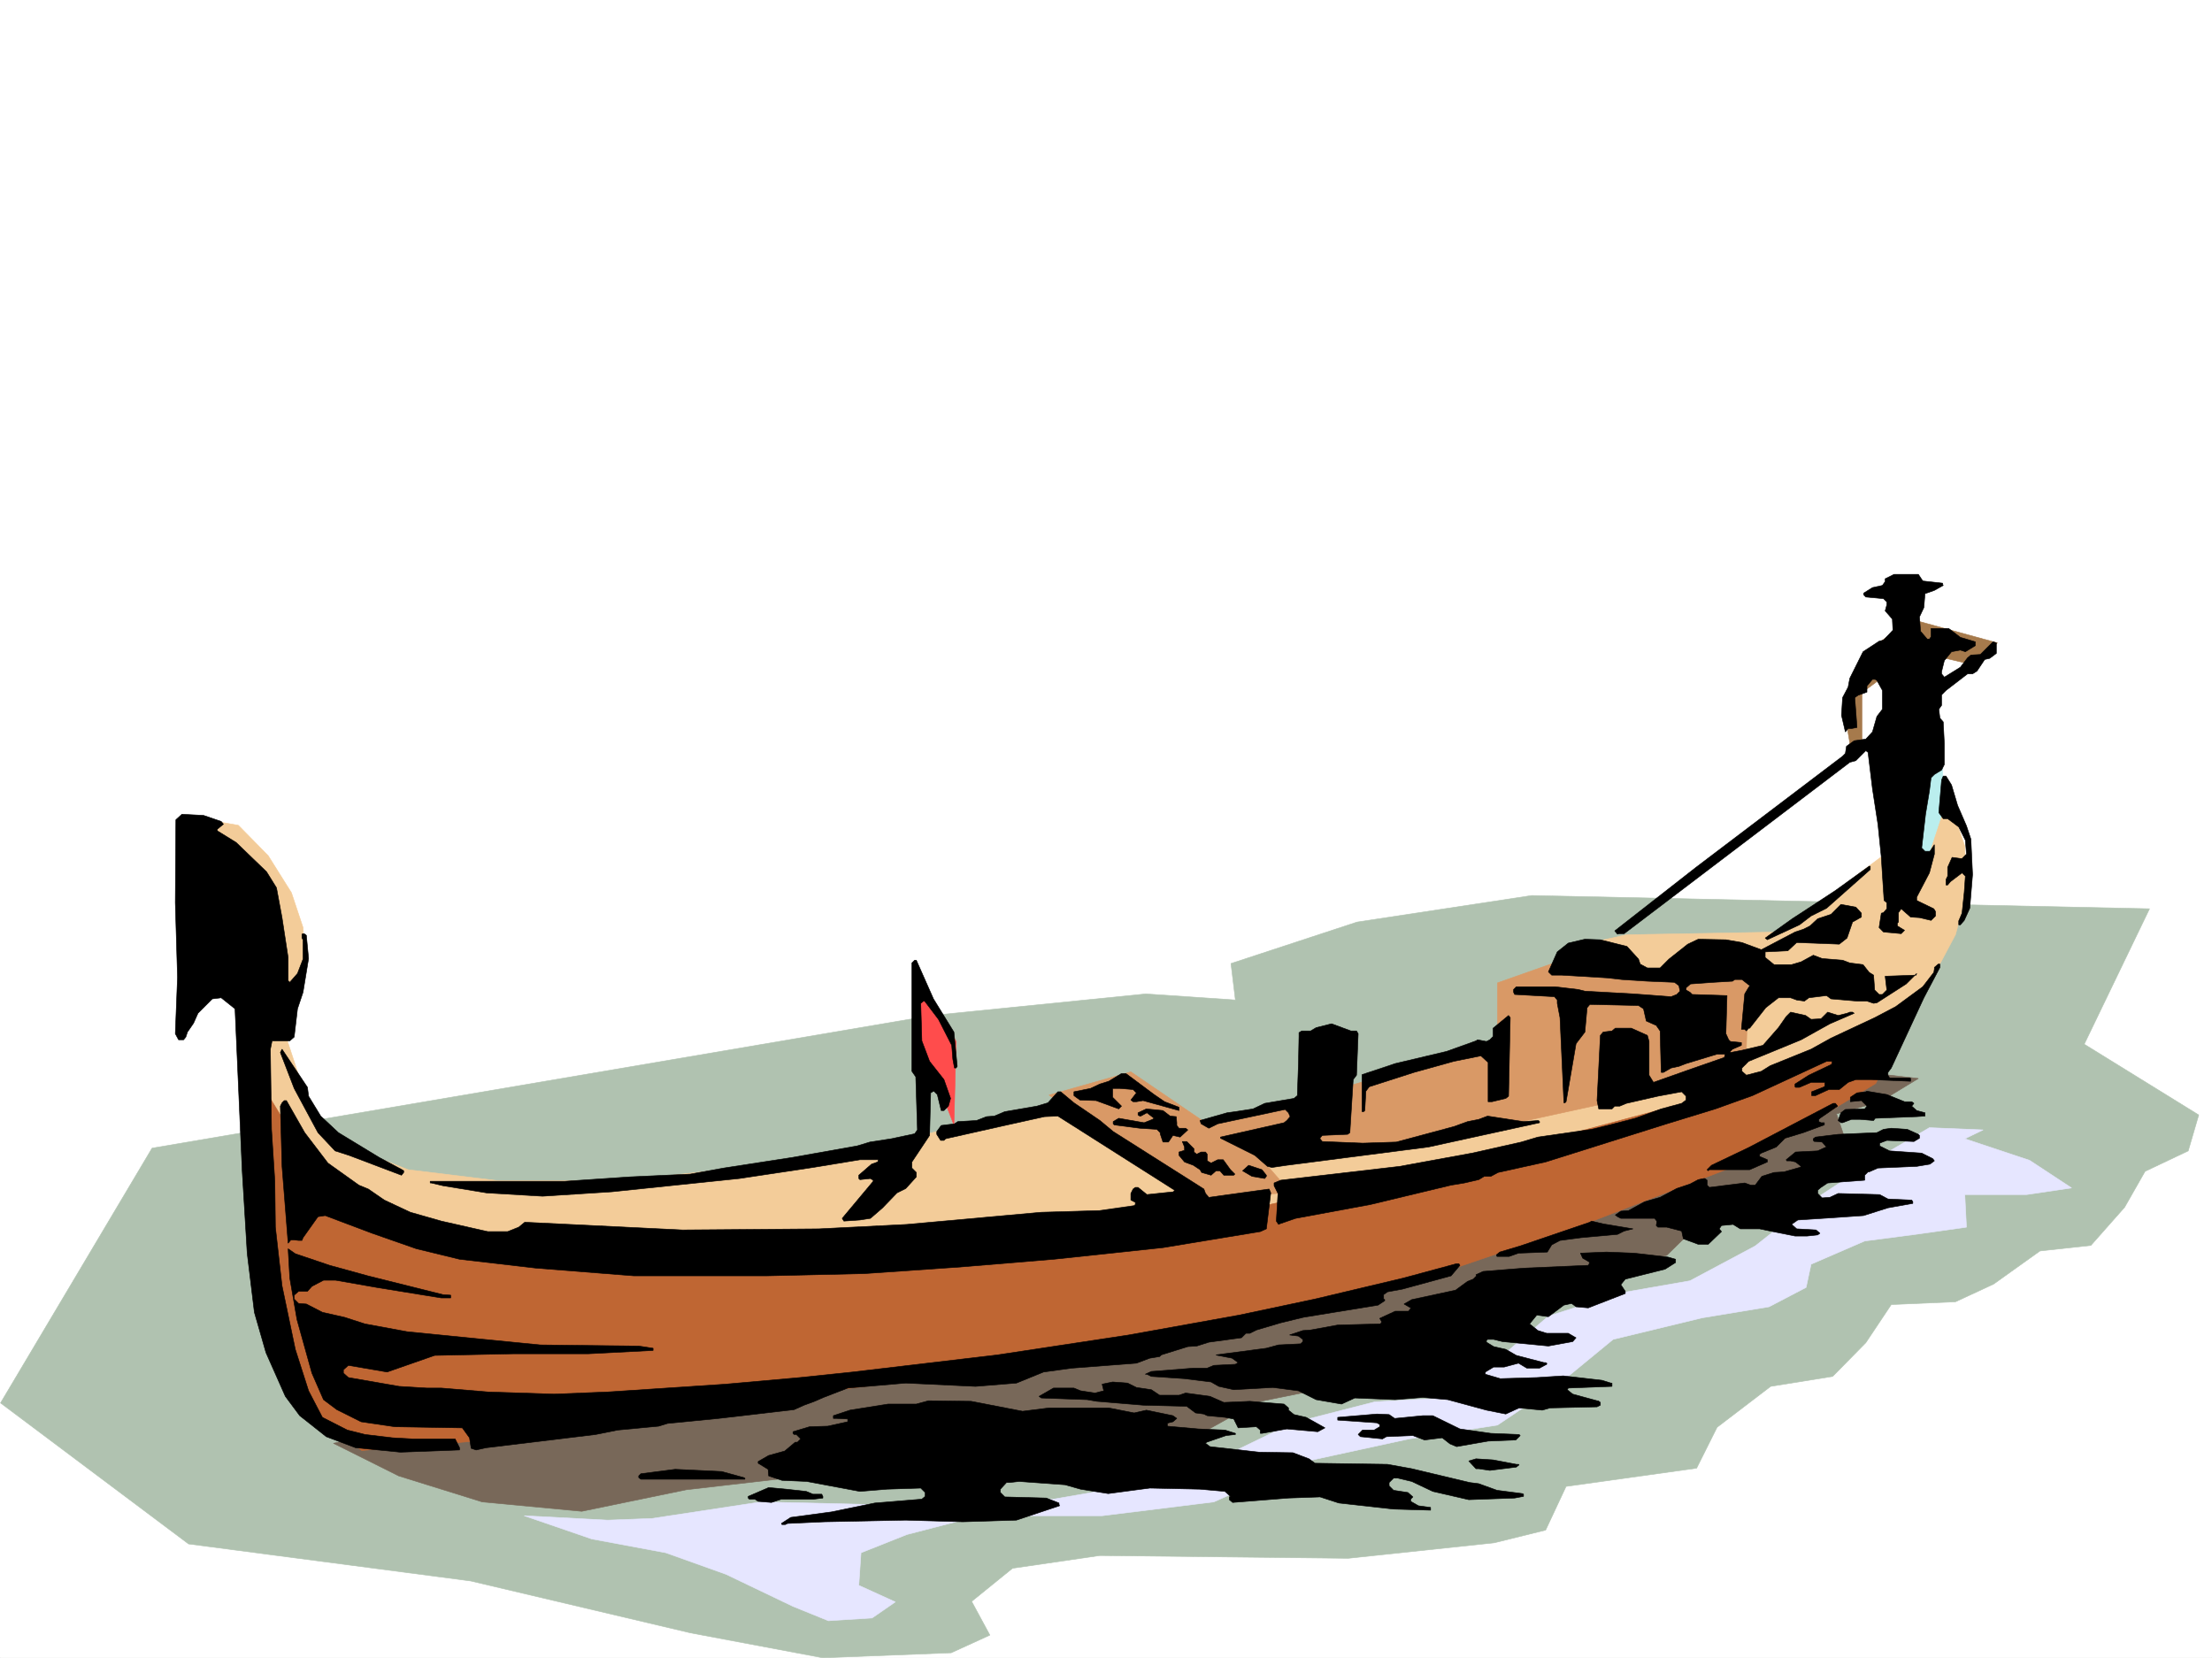 <svg xmlns="http://www.w3.org/2000/svg" width="2997.016" height="2246.297"><rect width="100%" height="100%" fill="#333333" stroke="none"/><defs><clipPath id="a"><path d="M0 0h2997v2244.137H0Zm0 0"/></clipPath><clipPath id="b"><path d="M0 1211h2980v1033.137H0Zm0 0"/></clipPath><clipPath id="c"><path d="M0 1210h2980v1034.137H0Zm0 0"/></clipPath></defs><path fill="#fff" d="M0 2246.297h2997.016V0H0Zm0 0"/><g clip-path="url(#a)" transform="translate(0 2.16)"><path fill="#fff" fill-rule="evenodd" stroke="#fff" stroke-linecap="square" stroke-linejoin="bevel" stroke-miterlimit="10" stroke-width=".743" d="M.742 2244.137h2995.531V-2.16H.743Zm0 0"/></g><g clip-path="url(#b)" transform="translate(0 2.16)"><path fill="#b0c2b0" fill-rule="evenodd" d="M206.059 1553.55 1262.5 1373.77l289.965-29.207 121.367 8.25-5.984-49.461 170.828-56.149 236.754-35.973 836.933 17.985-88.445 183.496 155.11 95.875-14.231 48.68-58.453 27.722-27.723 48.68-45.707 51.688-68.934 7.507-62.914 44.926-51.691 23.969-86.918 3.754-34.484 51.691-44.926 45.668-83.95 13.488-72.648 55.446-27.722 55.402-176.848 24.715-27.723 59.195-69.675 17.203-197.81 20.996-336.413-3.75-118.356 17.243-55.445 44.925 24.711 45.668-52.473 23.97-173.797 6.765-179.078-33.707-298.215-70.418-382.125-50.164L.742 1898.844Zm0 0"/></g><g clip-path="url(#c)" transform="translate(0 2.16)"><path fill="none" stroke="#b0c2b0" stroke-linecap="square" stroke-linejoin="bevel" stroke-miterlimit="10" stroke-width=".743" d="M206.059 1553.55 1262.5 1373.77l289.965-29.207 121.367 8.25-5.984-49.461 170.828-56.149 236.754-35.973 836.933 17.985-88.445 183.496 155.11 95.875-14.231 48.68-58.453 27.722-27.723 48.68-45.707 51.687-68.934 7.508-62.914 44.926-51.691 23.969-86.918 3.754-34.484 51.691-44.926 45.668-83.95 13.488-72.648 55.446-27.722 55.402-176.848 24.715-27.723 59.195-69.676 17.203-197.808 20.996-336.414-3.75-118.356 17.243-55.445 44.925 24.711 45.668-52.473 23.97-173.797 6.765-179.078-33.707-298.215-70.418-382.125-50.164L.742 1898.844Zm0 0"/></g><path fill="#e6e6ff" fill-rule="evenodd" stroke="#e6e6ff" stroke-linecap="square" stroke-linejoin="bevel" stroke-miterlimit="10" stroke-width=".743" d="m883.387 2057.52 147.601-22.442 126.606 2.969 119.136 3.012 150.614-9.735 138.61-23.969 94.39-35.19 91.414-44.224 110.886-28.464 119.141-6.723 47.192-50.168 68.933-59.195 97.399-31.438 94.425-16.5 88.407-47.191 78.668-62.172 88.406-57.672 68.933-40.43 72.688 3.012-24.75 11.965 87.66 29.207 56.969 37.457-60.684 8.992h-83.945l2.266 44.184-68.934 9.738-68.934 8.992-72.687 31.477-6.723 31.433-50.207 26.239-90.672 14.972-120.62 29.211-71.946 59.156-84.652 56.93-119.88 18.73-144.593 31.473-119.879 53.922-151.355 18.727h-166.332l-98.18 25.457-62.172 24.71-3.008 44.18 49.461 22.485-31.476 21.738-59.196 3.715-47.937-19.473-90.672-43.437-81.645-29.207-100.406-18.73-91.418-31.438 113.156 5.984zm0 0"/><path fill="#ff4c4c" fill-rule="evenodd" stroke="#ff4c4c" stroke-linecap="square" stroke-linejoin="bevel" stroke-miterlimit="10" stroke-width=".743" d="m1248.266 1331.746 47.195 79.414-3.012 113.074-19.469-50.164-33.707-53.175zm0 0"/><path fill="#baeeee" fill-rule="evenodd" stroke="#baeeee" stroke-linecap="square" stroke-linejoin="bevel" stroke-miterlimit="10" stroke-width=".743" d="m2630.648 1023.91 5.98 94.352-25.491 72.683-43.442-18.726 31.477-151.317zm0 0"/><path fill="#a67a4c" fill-rule="evenodd" stroke="#a67a4c" stroke-linecap="square" stroke-linejoin="bevel" stroke-miterlimit="10" stroke-width=".743" d="m2588.656 838.89 117.649 32.22-35.227 29.206-59.941-14.23-53.918 26.976-34.489 25.454v66.668l-15.714 5.98-8.997-53.918 24.712-68.933zm0 0"/><path fill="#f3cc99" fill-rule="evenodd" stroke="#f3cc99" stroke-linecap="square" stroke-linejoin="bevel" stroke-miterlimit="10" stroke-width=".743" d="m250.238 1105.55 72.688 12.712 40.469 41.21 31.476 50.165 15.719 47.195 3.012 59.938-24.008 94.39 29.988 91.375 51.691 50.164 81.68 32.219 122.11 14.977h169.34l277.964-31.477 393.383-94.348 107.133 68.895 443.55-119.098 68.934-142.324 68.934-14.977 209.031-3.714 150.613-113.118 44.22 25.457 31.436-95.132 22.485 66.668 2.266 65.921-14.977 53.918-50.203 94.387-292.977 157.3-780.707 194.759-1022.742-6.024-157.336-202.226-29.207-289.102zm0 0"/><path fill="#d99966" fill-rule="evenodd" stroke="#d99966" stroke-linecap="square" stroke-linejoin="bevel" stroke-miterlimit="10" stroke-width=".743" d="m1421.324 1483.805 110.887-31.473 96.656 65.922 157.34-34.45 242.77-72.644v-79.414l78.668-27.723 261.504 21.743-3.754 116.828-94.387 31.476-274.25 59.903-286.211 38.199 38.945 44.183-135.601 6.02zm0 0"/><path fill="#786859" fill-rule="evenodd" stroke="#786859" stroke-linecap="square" stroke-linejoin="bevel" stroke-miterlimit="10" stroke-width=".743" d="m571.68 1927.941 682.57-94.347 1057.93-277.883 235.261-100.371 51.73 5.984-51.73 31.477-59.156 16.46 12.707 37.458-53.918 31.437-46.453 50.203-100.406 31.438-41.957 41.21-96.653 28.466-76.44 44.183-119.138 37.457-91.379 53.918-170.082 34.446-97.398 53.96-179.824 33.704-113.153 25.453-154.328-27.723-100.41 18.73-129.617 14.977-141.617 29.207-134.86-12.707-113.152-35.23-88.406-44.184zm0 0"/><path fill="#bf6633" fill-rule="evenodd" stroke="#bf6633" stroke-linecap="square" stroke-linejoin="bevel" stroke-miterlimit="10" stroke-width=".743" d="m357.414 1474.07 88.402 144.551 188.817 62.914 452.543 6.727 579.148-44.184 340.914-75.66 282.496-75.617 195.54-68.934 113.898-75.66-57.711 119.84-176.066 106.394-213.528 82.383-257.746 87.621-352.918 89.149-516.98 62.914-389.59 56.93L490 1965.401l-76.398-62.914-50.207-169.261zm0 0"/><path fill-rule="evenodd" stroke="#000" stroke-linecap="square" stroke-linejoin="bevel" stroke-miterlimit="10" stroke-width=".743" d="m2605.156 787.2 26.977 3.01v1.485l.742 1.528-12.004 6.722-12.707 4.5-1.523 18.727-5.98 12.707 1.484 19.512 8.992 10.48h3.011l2.227-3.012v-11.222h24.008l15.719 11.965 20.214 6.023v5.238l-13.449 8.211-6.765-2.23-12.004 2.23-9.735 12.004-3.715 14.973v3.011l3.715 4.497 21.739-13.489 9.738-12.746 4.496-3.754 12.746-.742 17.242-17.203 4.496 1.484v14.23l-8.992 6.727-6.766 1.524-10.476 15.719-5.984 3.753h-6.762l-29.211 22.446-5.98 6.02v14.195l-3.755 5.277 1.485 11.965 4.496 5.238 1.488 29.207v28.465l-3.715 7.508-9.777 5.984-4.496 4.496-2.227 17.985-5.238 31.437-5.242 45.707 4.496 4.496h6.727l5.98-8.992v12.746l-6.723 25.453-17.242 32.965v4.496l23.223 11.219 2.27 3.754v5.984l-6.024 5.98-15.715-3.714-12.004-.781-12.71-11.223-3.75 5.242v12.746l-1.489 1.485v3.754l9.738 5.984-4.5 4.496-24.004-2.23-5.984-6.02 3.012-19.473 2.972-.742 4.496-5.242v-8.25l-3.714-2.969-2.27-34.488-1.484-23.969-4.496-44.183-7.508-48.68-5.985-49.422-3.007-2.266-13.493 13.489-8.21 2.27-305.723 232.175h-7.469l-1.523.742-3.754-4.496 110.144-86.137 198.551-150.535 3.754-3.754 1.523-9.738 10.48-7.508 15.72-2.226 8.992-9.735 6.02-20.96 7.468-9.735v-25.492l-7.469-13.492-2.265-1.485h-3.754l-7.469 8.992v8.25l-10.52 3.754h-.742l-5.238 3.715 1.484 19.473 1.528 20.996-7.508 1.484h-4.496l-3.754 4.5-5.238-22.484 1.484-23.969 7.508-14.23 2.265-11.965 17.95-35.973 21.738-14.234 5.984-1.485 12.746-13.488-.742-14.976-9.738-11.223 2.23-8.25v-3.754l-4.496-4.496-23.968-2.227-2.973-3.011v-2.23l11.965-7.505 13.488-2.972 3.754-5.282v-3.71l12.004-6.024h32.96zm0 0"/><path fill-rule="evenodd" stroke="#000" stroke-linecap="square" stroke-linejoin="bevel" stroke-miterlimit="10" stroke-width=".743" d="m2644.098 1063.598 8.25 27.722 12.004 27.723 5.984 17.945 2.266 47.938-3.754 45.707-7.508 16.46-5.238 6.024h-2.227v-5.281l4.496-10.477 2.969-28.464 1.527-21.7-4.496-4.5-15.758 11.965-3.754 4.496h-2.23v-7.465l2.23-4.496v-12.004l6.02-13.492 11.223 1.528h2.27l5.98-5.985-1.485-18.726-8.992-17.989-15.016-11.222h-5.984l-5.98-8.25 3.753-44.18 2.227-5.281h3.754zM299.703 1113.02l3.008 3.753-8.25 6.766v2.227l25.457 15.718 41.21 39.727 13.49 21.7 7.507 40.468 8.25 53.922v31.433l2.227 2.27 10.48-12.004 7.508-19.473v-26.195l-1.488-2.27v-5.238l1.488-.742h1.484l3.012 2.266 3.012 31.437-7.508 45.707-7.508 22.446-4.496 38.199-5.984 5.238h-23.965l-2.27 11.262 1.524 108.582 4.496 70.418.746 62.168 8.992 79.414 17.984 86.137 17.989 56.148 18.726 35.973 33.707 17.203 23.965 6.02 37.461 4.495 26.977 1.489h57.71l5.985 11.964v3.008l-80.156 3.012-60.723-6.02-39.684-14.976-35.972-28.465-19.473-26.195-26.238-59.16-15.715-54.7-9.738-80.156-6.762-111.59-9.738-219.468-18.727-14.977-12.004 1.484-19.472 19.512-5.985 13.45-8.25 12.003-2.226 6.727-3.012 3.754h-6.766l-4.457-8.25 2.973-76.403-2.973-101.113.746-112.332 8.211-7.508 29.246 1.524zm2234.289 65.18-59.195 52.433-21 10.48-15.715 12.004-41.957 19.469-1.523.746-2.973-2.27 36.715-26.195 14.976-9.738 43.442-28.465 45.707-32.96h1.523zm0 0"/><path fill-rule="evenodd" stroke="#000" stroke-linecap="square" stroke-linejoin="bevel" stroke-miterlimit="10" stroke-width=".743" d="M2521.988 1237.36v5.238l-12.004 6.765-7.468 21.7-10.516 8.25-57.672-2.227-12.004 11.219-30.695 1.488v7.508l11.965 9.734h23.968l12.747-3.754 16.5-8.992 11.964 4.496 27.723 2.266 9.773 3.715 17.95 2.27 8.25 10.48 6.02 3.75 1.487 20.215 5.981 5.984h4.496l5.984-5.984-2.23-18.727 41.953-1.488.746-2.266-14.234 14.23-39.688 25.497-4.496.742-8.992-3.012h-13.488l-35.23-3.012-5.981-4.457-23.969 2.973-6.023 4.496-10.477-1.484-8.25-3.012h-16.46l-17.247 13.488-21.738 27.723h-1.485l-3.011 3.754-2.23-2.27h-4.497l4.496-47.933 6.727-11.223-10.48-8.25h-9.735l-3.012 2.227-25.453 1.527-31.476 2.227-6.02 5.242v3.007l5.277 3.012 2.973 2.973 47.195 1.523-1.488 51.653 3.754 8.25 2.23 2.27 15.012 1.483v3.754l-12.004 5.239-3.008 2.972v1.524l15.754-3.012 28.465-6.723 21-23.968 10.477-15.016 5.984-5.98 20.254 4.496 7.465 5.238 13.492-.742 8.992-8.992 14.23 4.496 12.005-2.973 3.753-1.523h3.715l2.27 1.523-32.961 14.234-38.984 21.7-41.954 17.242-29.207 11.965-8.996 8.992v4.496l5.985 5.242 20.254-5.242 11.964-7.504 55.442-22.445 26.98-14.977 59.2-27.719 28.464-14.976 36.715-26.98 14.973-19.47.742-4.5v-2.226l5.281-4.496h2.227v4.496l-21.738 41.172-44.184 95.129-4.496 5.984v3.754l2.23 3.754h27.72l.745.742v3.754l-53.176-2.27h-21l-10.476 3.755L2492 1476.3h-14.234l-17.985 8.25h-5.238v-5.242l17.242-6.762.742-1.488v-4.496h-18.73l-15.715 6.765h-5.242l-.781-.781v-3.715l18.77-12.004 29.948-14.234 1.485-1.485v-3.011h-7.465l-100.41 46.453-50.203 17.984-65.926 20.215-164.102 51.691-64.437 14.23-9.735 5.24h-8.992l-7.469 4.495-19.511 4.5-17.985 2.969-109.363 26.238-101.152 18.727-21.739 7.469-1.488.742-3.008-4.496 2.266-37.418-5.277-10.516v-3.715l8.992-3.754 161.094-18.73 98.18-17.984 66.663-14.977 22.485-6.727 72.683-10.515 21.703-5.242 37.496-9.735 35.192-12.707 27.719-7.508 5.984-4.496v-5.238l-5.984-5.984-32.215 5.984-42.7 9.734-8.992 3.754h-6.765l-3.715 3.754h-17.984l-2.27-11.262 4.496-88.367 3.754-4.496 12.004-1.484 4.496-3.754h21.703l21.738 9.734 2.27 8.254v45.668l5.98 9.734 46.45-16.46 49.464-17.243.743-2.23v-2.266h-10.48l-41.993 12.746-9.738 3.754-10.477 2.227-10.48 5.984h-3.008l-1.488-56.148-5.239-7.508-13.488-5.98-3.754-16.5-6.766-4.497-65.921-1.488-3.754 4.496-2.973 32.961-12.004 15.719-13.488 78.672-1.485 1.484h-1.488l-5.277-115.344-3.715-19.472v-4.496l-3.754-4.496-53.957-3.012-1.484-2.973v-3.754l3.75-3.754h52.433l31.477 3.754 8.992 2.23 66.668 3.755 50.203 3.754 7.508-3.012 4.496-4.496-1.527-7.469-5.98-4.496-36.716-1.527-34.445-2.227-19.512-2.23-62.168-3.754h-13.492l-4.496-4.497 12.004-26.976 14.977-11.965 22.48-5.242 20.957.746 35.973 8.992 15.718 17.203 2.27 6.766 9.734 5.238h17.243l11.964-12.004 25.493-20.215 14.234-6.726 37.457.746 21.738 3.754 26.239 9.734 45.668-23.968 11.261-3.754 8.992-4.496 10.481-9.735 17.984-5.984 13.489-13.489 20.214 3.754zM1264.73 1353.445l27.72 44.965 4.495 46.453-1.484 2.227h-2.266l-2.23-11.965-1.484-18.727-17.989-35.23-18.726-24.711h-1.528l-3.715 3.012 1.489 50.906 10.476 27.723 19.473 24.71 8.992 25.493-2.973 10.48-6.02 5.98h-3.714l-5.277-21.699-4.496-4.496h-.743l-3.753 2.23-1.489 57.673-23.969 35.972v8.211l5.985 6.02v5.984l-14.234 15.715-11.965 5.984-19.508 20.254-16.461 14.23-14.234 2.231-21.739 1.485-2.27-3.715 41.993-50.203v-1.485l-3.75-2.27-14.234 1.524-1.524-1.523v-4.496l17.242-14.977 8.25-2.969.742-1.527v-1.484h-24.71l-63.696 10.476-99.664 14.977-173.058 17.988-93.684 5.98-75.656-4.496-59.2-9.734-15.718-3.715h-1.524v-2.27h182.09l88.406-5.98 81.68-3.754 45.707-8.25 92.156-14.234 88.407-15.719 17.242-5.238 29.21-4.496 31.473-6.727 3.754-5.238-2.265-71.906-5.242-7.508v-146.82l3.753-3.715h2.23zm0 0"/><path fill-rule="evenodd" stroke="#000" stroke-linecap="square" stroke-linejoin="bevel" stroke-miterlimit="10" stroke-width=".743" d="m2043.953 1485.293-3.754 3.008-18.73 4.5h-5.238v-53.219l-9.735-8.953-36.715 7.469-53.922 14.976-60.722 19.473-4.496 6.02-1.485 26.195-1.484 1.488h-2.27v-50.164l44.965-14.977 69.676-16.5 39.726-14.234 2.231-1.484 12 2.27 4.5-2.27 4.496-4.497v-11.222l20.957-17.242 2.266 3.011zm0 0"/><path fill-rule="evenodd" stroke="#000" stroke-linecap="square" stroke-linejoin="bevel" stroke-miterlimit="10" stroke-width=".743" d="m1837.934 1396.926 2.23 3.715-2.23 56.187-4.496 5.98-4.497 71.907-3.011 2.265-34.446 1.489-3.011 3.754v.742l3.011 3.754 54.66 2.226 45.707-1.484 77.93-20.957 18.727-6.766 15.015-2.972 11.965-4.497 48.719 7.47 20.215-1.485 1.484 1.484v1.528l-150.574 32.921-191.824 24.75-20.215 2.97-6.02-1.485-17.207-14.977-46.449-23.222v-1.489l86.137-19.468 3.754-3.012 4.496-5.238-2.227-5.243-4.496-4.496-91.418 19.473-12.004 5.98-10.476-5.98-1.489-4.496 36.715-10.48 11.223-1.524 23.969-3.715 15.758-7.508 39.683-6.726 4.5-3.75 1.524-43.442.742-36.715v-5.238l3.754-2.23h11.965l7.507-4.496 20.957-5.239 26.235 9.735zm-1419.836 88.367 16.46 26.977 23.97 22.445 55.44 33.703 30.735 16.5 2.266 1.488v2.266l-3.008 3.715-71.164-26.942-18.77-6.02-23.222-24.71-32.219-59.903-18.73-48.68 2.269-4.495 34.445 51.691zm1145.59-2.23 14.23 9.738 19.473 7.465v4.496l-48.68-13.488-8.992 1.527h-4.496l-3.012-2.27 7.508-9.734-4.496-4.496-17.985-1.489h-9.738v11.965l12.004 12.004-3.754 3.754-30.73-11.262-21.743-.742-5.238-3.754-2.973-2.226v-5.242l22.446-4.497 12.746-5.98 12.004-3.754 17.242-10.48h5.984zm1016.757 9.737h9.735l2.972 2.227-2.972 3.754 6.726 5.98 11.258 3.012v4.496l-11.258.747-56.187 2.226-2.23 3.012-17.985-1.488H2508.5l-12.004 4.5h-2.23l-3.754-3.012 3.754-10.48 5.984-4.497 26.234-.742 3.012-3.754-7.508-7.507-14.972 1.527v-6.024l8.992-5.98 11.965-1.488 1.523-.743 26.941 4.497zm0 0"/><path fill-rule="evenodd" stroke="#000" stroke-linecap="square" stroke-linejoin="bevel" stroke-miterlimit="10" stroke-width=".743" d="m1455.066 1494.285 35.192 23.969 17.984 14.973 122.89 77.89 2.231 6.02 4.496 5.238 81.68-11.258 2.23 5.238-5.984 48.72-8.25 3.714-131.844 21.738-147.601 15.72-126.645 10.48-130.36 8.992-131.886 3.008H858.637l-132.63-10.477-103.378-12.004-58.453-14.234-59.942-20.957-63.656-23.97-9.773 1.49-20.215 28.464-1.488 3.754h-4.497l-6.019-.742h-4.496l-3.715 4.496-8.25-104.125-2.27-81.64 2.27-4.497 3.012-3.012h2.968l24.75 43.442 31.438 41.21 41.953 29.95 12.75 5.242 21.738 14.973 35.23 16.5 41.954 11.965 62.91 14.234h26.98l14.977-5.984 8.25-6.723 213.563 10.477 185.058-1.485 119.102-6.023 182.086-16.461 78.672-2.266 47.191-6.726 1.527-1.485v-3.011l-6.023-3.012v-8.953l3.012-6.02 3.011-2.23h3.715l12.004 9.734 35.969-3.75 1.488-2.23-135.601-86.137-22.48-14.235-17.985.747-53.961 11.96-80.152 17.989-2.27 2.265h-4.496l-5.238-8.25v-3.753l6.02-8.25 17.948-2.227 4.496-3.012 25.493-1.484 13.488-5.238 10.48-.747 14.23-6.019 43.481-7.469 14.977-4.496 13.488-14.976h3.754zm1034.704 4.496-23.97 16.461-1.523 1.524v2.972l3.012 1.528h4.496v2.968l-28.465 10.48-24.71 7.509-12.004 11.965-20.215 8.25-2.27 1.484v3.012l10.48 4.496v3.011l-23.968 10.477h-54.7l-1.488 1.488-1.484-1.488 5.98-5.98 50.208-23.97 110.144-57.671 4.496-2.27h2.973zm0 0"/><path fill-rule="evenodd" stroke="#000" stroke-linecap="square" stroke-linejoin="bevel" stroke-miterlimit="10" stroke-width=".743" d="m1585.426 1512.27 8.25.746.742 8.25v3.71l2.973 3.755h8.992l3.011 2.269-10.476 9.734-9.738-2.265-6.02 8.992h-7.469l-3.754-11.223v-1.523l-4.496-4.496-23.226-1.488-34.485-4.497-1.488-1.484v-3.012l7.508-4.496 34.45 6.024 11.257-4.5 2.23-1.524-9.734-7.469-8.25 4.497h-1.488l-2.266-1.524v-2.973l11.258-5.238 22.484 2.227zm1013.746 24.71 1.488 1.489v3.754l-7.508 4.496-36.715-1.489-9.738 3.715v3.754l13.492 6.727 43.477 3.011 14.976 7.504 2.227 2.973-5.98 4.496-17.985 3.012-52.433 2.23-12.004 5.239h-1.488l-4.497 4.496v6.765l-50.203 3.754-8.992 5.98-4.496 3.755v4.496l5.98 5.984 10.52-.746 11.219-5.238 56.187 1.484 11.262 5.984 32.219 1.485 1.484 2.27v2.226l-33.703 6.023-32.961 10.477-42.738 2.973-46.45 3.011-7.468 5.239-.781.742 6.765 6.023 26.235 1.485 5.238 4.496-3.008 2.23-14.234 1.524h-16.5l-33.704-6.762-14.234-2.973h-26.234l-9.735-6.023-15.718 1.527-3.012 4.496 3.012 3.715-17.989 17.242h-13.488l-20.215-7.508-2.27-10.476-20.214-5.242h-12l-2.23-2.227.742-4.496v-1.527l-3.012-3.715h-45.707l-4.496-2.266-2.973-2.23 7.469-5.239 10.52-.78 21.699-11.966 20.996-5.984 22.484-12.004 17.984-5.98 11.223-5.985 7.508-1.523h1.484l3.012 2.27v6.722l2.973 3.012 47.972-5.98 8.211 2.968h6.024l8.992-11.965 16.46-5.238 13.489-.781 21-5.985h.742l1.485-1.484-7.47-5.98-6.76-1.528h-5.243l-.742-1.484 12.746-10.48 29.953-1.524 9.734-4.457 2.27-.782-6.023-6.726-8.211-.742h-2.266l-1.488-1.489v-2.265l2.972-2.23 30.73-3.754 52.473-2.266 8.957-4.496 10.516-1.488 21.7 1.488zm-981.527 19.473v4.496l3.753 2.973 5.985-2.973h5.98l2.27 2.973v8.992l5.238 3.012 8.992-4.496h7.47l9.772 13.488 5.985 5.984-1.488 1.485h-13.489l-5.277-5.98h-5.238l-6.727 5.98-12.746-3.715-2.23-3.754-8.993-5.98-12.004-4.497-7.507-8.996v-4.496l7.507-2.265v-4.496l-3.011-7.47h6.023zm98.14 35.934v1.523l-2.226 2.973-17.246-2.973-12.747-7.504 8.25-7.468 17.989 5.98zm496.765 72.687-12.003 2.973-8.992 4.496-49.422 4.496-28.504 3.754-11.223 5.98-5.98 9.739-38.985 1.484-12.746 4.496h-16.46l-.743-2.23 4.496-3.75 27.723-8.25 94.387-32.18 2.265-1.527 15.719 3.754zm-1765.987 49.422 51.687 14.23 101.895 25.458 10.48.742v3.754h-12.707l-87.664-14.235-55.442-9.734h-16.5l-15.718 8.25-6.024 6.726h-11.965l-6.02 5.239v5.238l6.02 6.023 10.48.743 21.74 11.222 29.952 6.762 27.72 8.953 56.968 10.52 104.867 10.48 75.7 7.465 133.366 1.527 19.473 2.973v3.008l-87.66 4.496H696.8l-107.875 2.23-64.438 22.48-52.472-8.991-6.727 5.984v4.496l6.727 6.02 68.933 11.964 37.457 2.27h19.512l62.91 5.238 89.93 2.973 73.43-2.973 158.824-10.515 100.41-8.957 71.945-7.508 196.281-23.223 177.59-26.941 149.832-26.977 102.637-21.742 119.883-28.465 71.945-19.472h3.008l1.488 2.27-12.004 14.23-65.921 17.988-20.215 3.715-5.243 3.754v5.98l1.489.781v1.489l-8.996 5.98-101.149 16.5-30.734 7.469-32.961 9.738-8.992 4.496h-5.242l-5.981 5.98-44.223 6.024-16.46 5.238-12.004.743-35.973 11.222-2.227 2.266-13.492 2.23-17.984 6.766-87.66 6.723-38.203 5.238-36.715 14.976-55.442 4.496-94.43-4.496-78.667 6.766-32.961 12.707-12.004 5.238-14.235 5.243-13.488 6.02-102.637 11.964-68.933 6.766-11.965 3.714-55.445 5.239-29.989 6.02-148.343 17.948-13.493 3.008-6.761-2.226-2.23-14.235-9.735-13.488-91.418-1.523-45.707-6.727-32.961-16.46-17.985-13.49-15.718-35.972-20.254-72.648-9.738-56.188-2.227-39.687 9.734 6.765zm0 0"/><path fill-rule="evenodd" stroke="#000" stroke-linecap="square" stroke-linejoin="bevel" stroke-miterlimit="10" stroke-width=".743" d="m2259.746 1703.274 10.477 2.972v4.496l-14.23 8.992-53.919 13.493-6.023 7.464 6.023 8.996v3.008l-50.207 19.473-16.5-1.484-5.98-4.496-10.48 2.226-20.997 15.719-15.719-2.227-9.773 11.961 11.262 8.996 12.004 3.754h29.207l8.992 5.238 1.484.743-4.496 5.238-16.46 3.012-16.5 3.011-62.169-6.023-12.004-2.969h-8.25l-1.488 1.485v2.27l9.738 5.98 16.461 3.753 14.27 8.211 37.46 9.735h2.227l1.528.785v1.484l-9.778 5.239h-17.203l-11.262-6.723-19.472 5.238h-14.23l-11.262 6.723v3.012l20.253 5.984 49.461-1.488 35.934-2.266 52.473 5.98 11.964 3.754h1.524v4.497l-59.195 2.27-1.489 2.226 7.47 5.984 32.96 8.992h1.527l2.97 2.27v3.715l-4.497 2.265-63.691 1.485-10.48 3.011-31.477-3.011-17.985 8.25-26.199-5.239-52.469-14.23-33.707-3.012-37.457 3.012-54.699-2.27-17.988 8.25-34.446-5.98-23.968-12.004-34.489-4.496-53.175 3.008-20.254-4.496-10.477-5.98-35.973-4.497-44.964-3.012-5.98-2.972h-2.231l8.21-3.754 56.97-4.496h18.73l8.992-3.754 29.207-1.485 3.754-2.27-8.25-5.98-19.473-3.754-2.265-.742 68.187-8.992 16.5-4.5 29.953-1.484 3.008-3.012v-2.969l-5.98-4.496-12.004-1.488 17.984-6.02 10.48-.742 36.715-6.726 57.711-1.528 1.489-1.484v-2.227l-2.27-3.754 20.996-9.738h17.989l3.007-3.754v-.742l-8.992-5.238 10.48-5.985 59.196-12.746 16.46-12.004 7.509-2.968 4.496-4.5-.742-1.485 9.734-4.496 56.187-4.496 86.176-3.754 1.489-2.27V1710l-8.997-5.238-3.007-6.766 35.226-1.484 37.461 1.484zm-720.027 176.734 20.215 3.008 11.261 7.507h26.196l8.992-3.011 33.004 4.5 18.726 8.25 35.192-1.528 46.449 3.754 6.023 5.239v3.011l7.465 5.985 16.504 3.754 25.453 14.23-9.738 5.238-41.953-3.754-33.703 5.985h-2.27v-4.496l-5.238-4.496-24.711 1.523-5.984-12.004-12.004-2.226-23.965-2.27-4.5-2.23-11.258-1.485-11.965-8.992-59.2-1.523-62.948-5.243-12.746-2.226-62.172-2.27-3.008-2.226 19.508-11.223h27.722l8.993 3.715 19.472 3.008 11.965-3.008-2.227-8.992 14.231-2.973 20.215 1.484zm0 0"/><path fill-rule="evenodd" stroke="#000" stroke-linecap="square" stroke-linejoin="bevel" stroke-miterlimit="10" stroke-width=".743" d="m1335.188 1902.488 50.164 9.739 35.972-4.5h80.938l34.445 6.765 16.5-3.754 35.973 7.469 5.238 3.754-5.238 4.496-6.02 1.484-1.488.786v3.714l41.957 3.75 35.969 1.489 14.234 4.496v1.523l-12.746 1.488-26.2 8.993-1.523 1.484 6.024 4.496 66.664 7.508 45.707.742 21.738 8.25 8.211 5.984 98.184 1.485 32.96 5.984 78.669 18.727 12.004 1.527 24.71 8.953 34.446 4.496 1.527.782v2.972l-12.004 2.266-62.168 2.23-48.719-11.222-28.464-13.488-18.73-4.497h-6.02l-5.985 5.98v4.497l5.985 5.984 19.507 3.012 6.727 5.98-2.973 3.012v3.012l10.48 5.98 16.462 2.23v3.75l-50.203-1.484-74.176-8.25-25.453-8.25-42.696 1.524-75.699 5.984-4.496-3.754v-3.754l1.523-.742-7.507-6.726-33.703-3.012-68.192-1.484-56.183 7.468-37.461-5.984-20.996-5.98-62.207-4.497-13.45 1.485h-3.754l-8.25 8.992v4.5l5.98 5.98 56.188 1.524 17.243 6.726v1.485l.742 2.27-58.414 19.472-72.688 2.227-77.184-2.227-110.144 2.227-50.203 2.27-2.973 1.484h-4.496l-.742-1.485 12.707-8.25 55.445-7.469 58.453-12.003 63.696-5.239 4.496-3.754v-5.238l-5.985-5.984-45.707 1.484-36.714 3.012-71.946-13.488-33.703-1.485-17.984-6.023-.742-8.953-13.493-8.25v-2.27l14.235-8.21 21.738-6.02 14.234-11.965h2.97l4.495-4.496-5.98-5.985h-3.012l-1.484-1.523v-2.23l22.48-6.762 24.711-.743 26.98-5.984v-3.754l-14.976-.742h-4.496v-3.754l22.484-7.469 51.688-8.25h38.203l16.5-4.496 57.672.742zm554.437 19.472 38.2-3.753h13.491l36.715 17.984 41.953 5.985 37.457 1.523h.743l1.527 1.489-6.023 5.98-37.458 1.523-42.695 7.47-8.996-3.755-10.477-8.21-23.968 2.972-15.758-5.98-35.973 1.484-5.238 3.012-29.95-3.012-3.01-2.973 5.98-6.02h15.757l7.47-4.495v-2.973l-3.716-2.27-53.215-3.714v-3.75l53.215-4.5 16.461.746zm164.844 62.169h2.972l.743.742-3.715 3.012-35.969 4.496-14.976-2.266h-3.754l-9.735-10.48 9.734-2.973 23.227 1.488zm-1046.707 17.988 1.488.742v1.485H868.371l-2.973-2.227v-2.27l2.973-2.972 46.453-5.98 62.95 2.972zm0 0"/><path fill-rule="evenodd" stroke="#000" stroke-linecap="square" stroke-linejoin="bevel" stroke-miterlimit="10" stroke-width=".743" d="m1092.414 2020.844 8.992 3.754h11.965l1.527 2.972v2.266l-12.004 1.488h-44.183l-13.488 4.496-17.989-1.484-4.496-3.012h-7.508l-1.484-1.488v-2.266l27.723-11.964 23.968 2.226zm0 0"/></svg>

